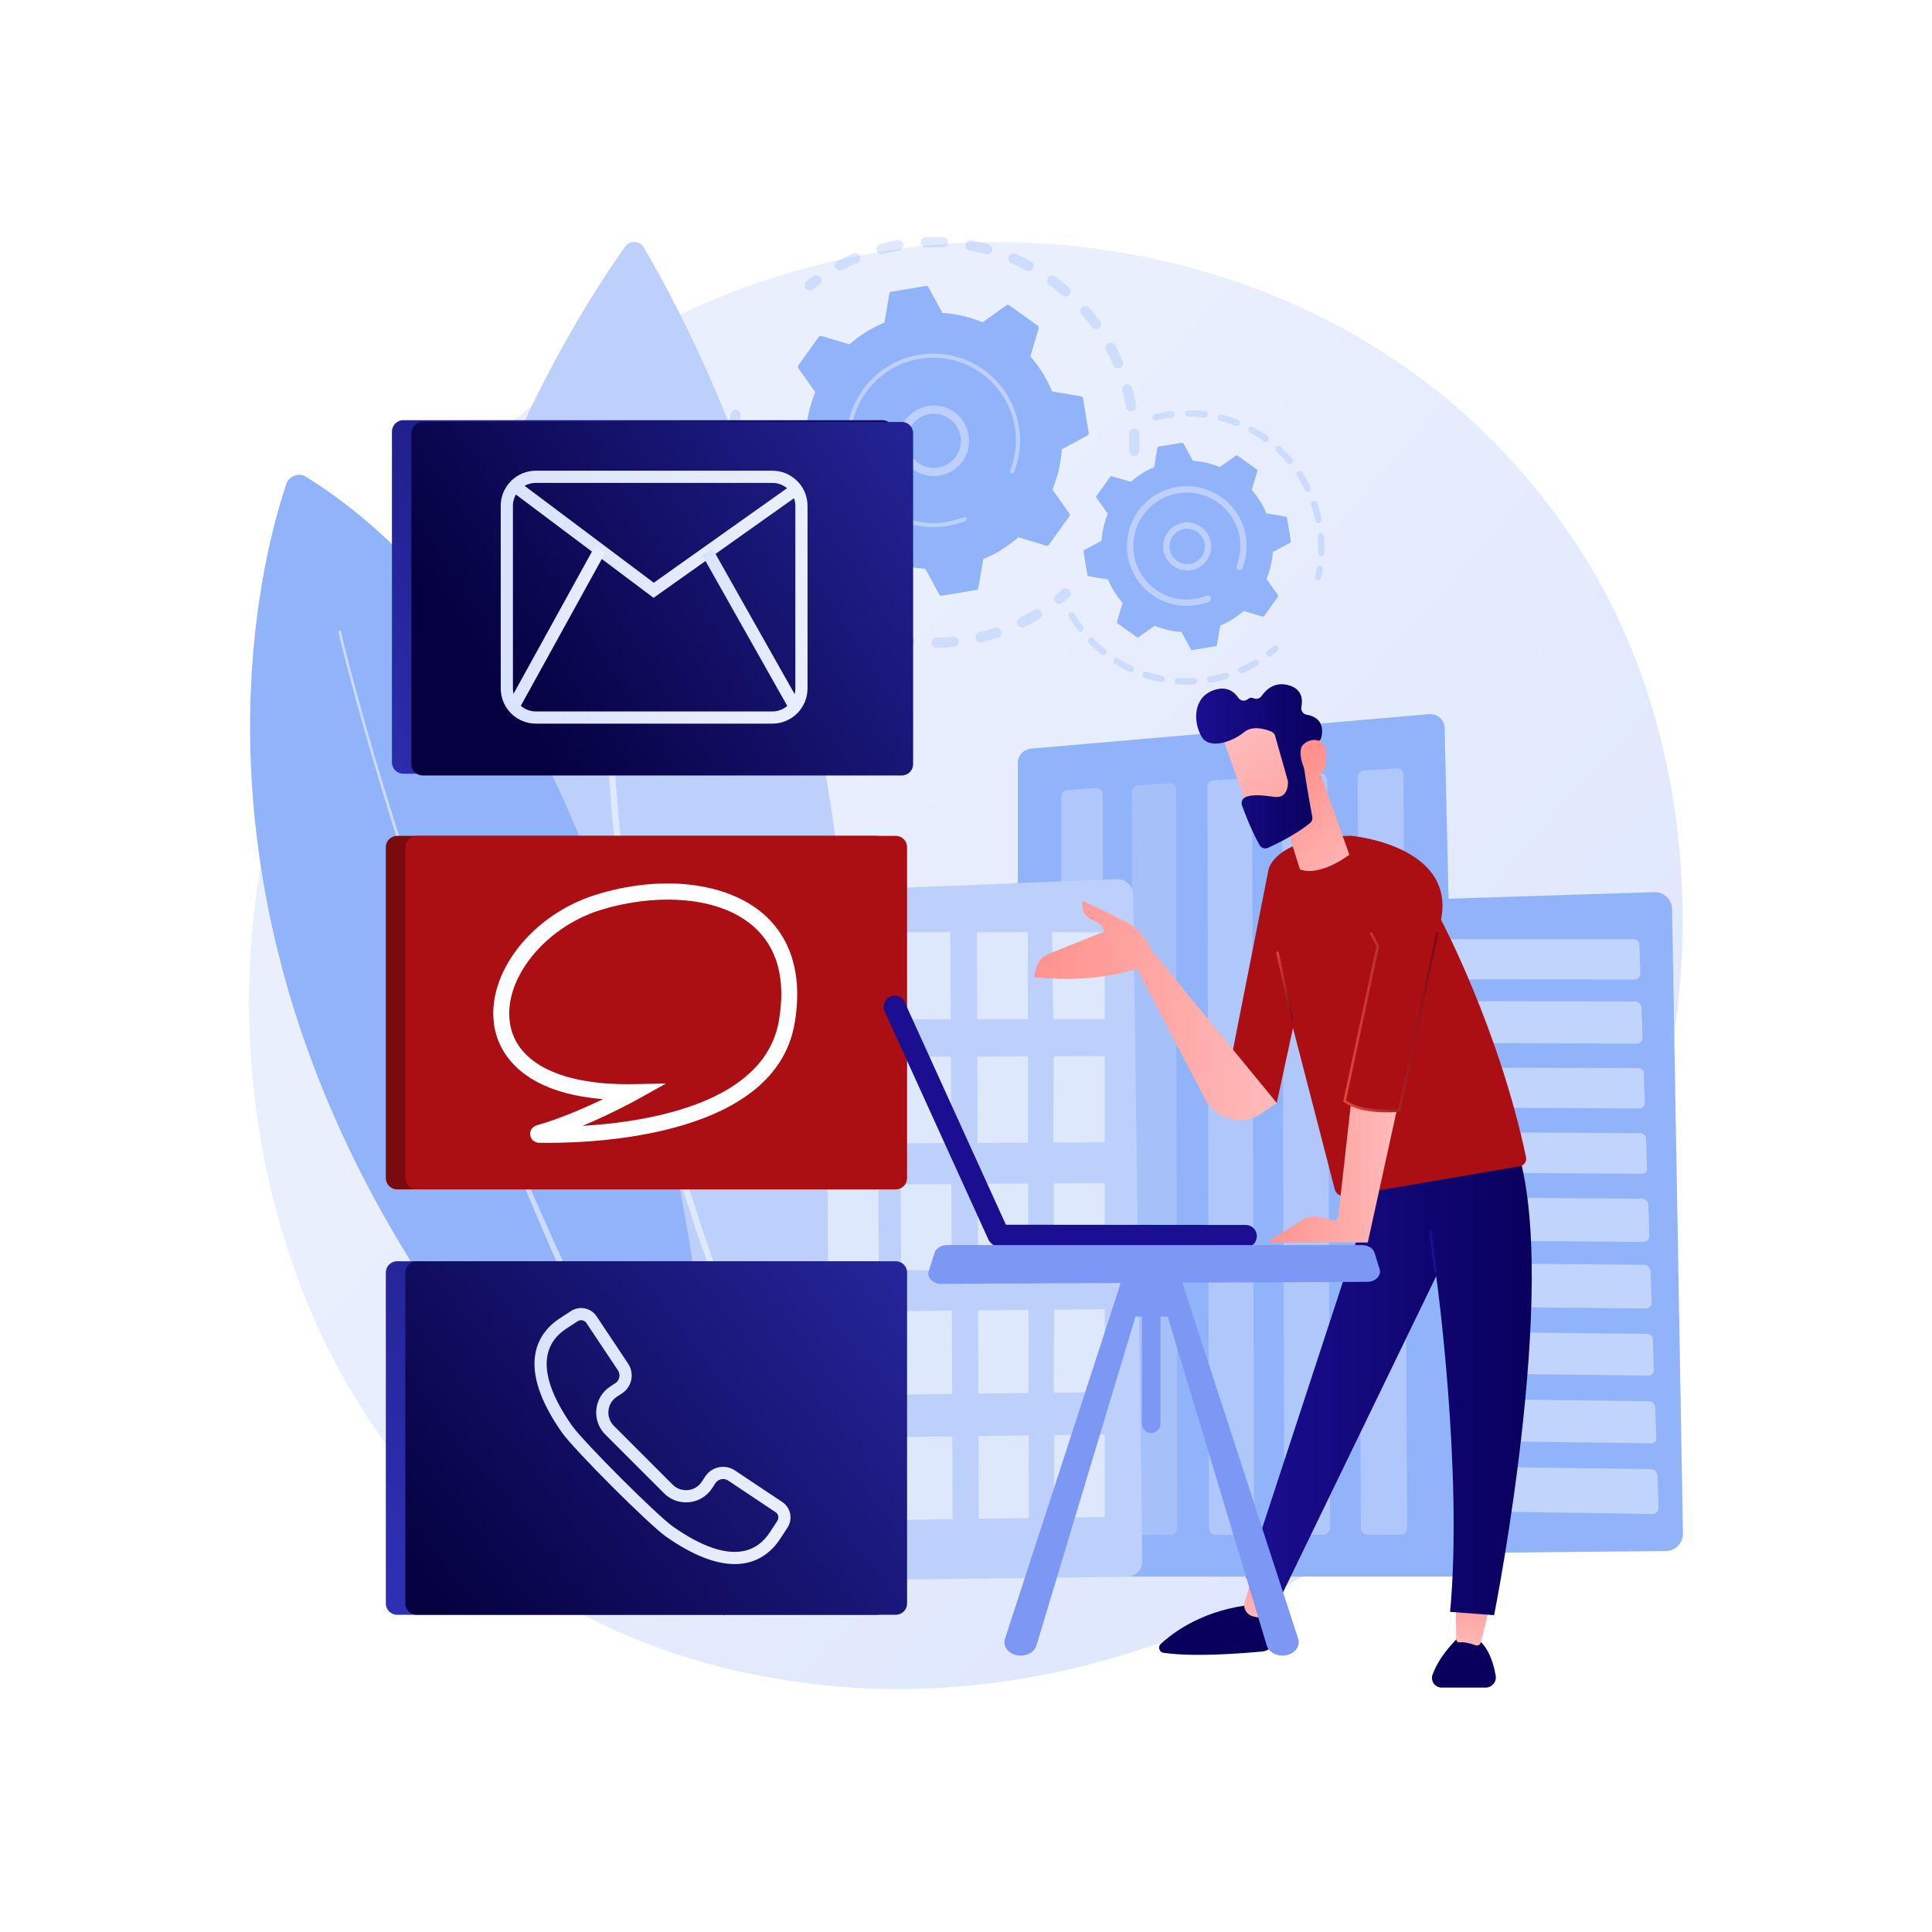<?xml version="1.0" encoding="UTF-8"?>
<svg xmlns="http://www.w3.org/2000/svg" xmlns:xlink="http://www.w3.org/1999/xlink" xmlns:svgjs="http://svgjs.com/svgjs" id="SvgjsSvg1006" width="288" height="288" version="1.1">
  <rect width="100%" height="100%" fill="#333333" stroke="none"/>
  <defs id="SvgjsDefs1007"></defs>
  <g id="SvgjsG1008">
    <svg xmlns="http://www.w3.org/2000/svg" viewBox="0 0 3710 3710" width="288" height="288">
      <rect width="3710" height="3710" fill="#ffffff" class="colorfff svgShape"></rect>
      <linearGradient id="a" x1="3466.903" x2="1400.356" y1="3281.164" y2="1472.938" gradientUnits="userSpaceOnUse">
        <stop offset="0" stop-color="#dae3fe" class="stopColordae3fe svgShape"></stop>
        <stop offset="1" stop-color="#e9effd" class="stopColore9effd svgShape"></stop>
      </linearGradient>
      <path fill="url(#a)" d="M3115.698,2342.071c-267.081,628.868-978.523,981.165-1595.487,886.134    c-100.392-15.464-375.621-61.526-619.298-278.836c-469.095-418.337-569.414-1246.699-191.01-1830.465    c275.412-424.879,769.116-665.729,1238.232-653.681c101.047,2.595,488.304,18.588,828.635,299.218    c49.988,41.219,160.241,139.167,259.606,294.554C3269.702,1423.874,3289.757,1932.23,3115.698,2342.071z"></path>
      <g opacity=".3">
        <path fill="#91b3fa" d="M2177.647 875.63c-5.452-.222-9.689-4.825-9.465-10.274.433-10.589.415-21.355-.058-31.999-.239-5.385 3.882-9.953 9.238-10.293.063-.004.127-.008.192-.012 5.449-.242 10.062 3.981 10.304 9.432.497 11.203.518 22.536.06 33.684-.208 5.097-4.249 9.134-9.231 9.45C2178.345 875.639 2177.998 875.646 2177.647 875.63zM2162.271 781.709c-1.917-10.475-4.302-20.966-7.088-31.193-1.434-5.259 1.668-10.691 6.931-12.127 5.287-1.422 10.693 1.672 12.127 6.935 2.933 10.758 5.443 21.802 7.463 32.823.982 5.365-2.573 10.513-7.938 11.495-.39.071-.779.119-1.164.143C2167.675 790.099 2163.183 786.684 2162.271 781.709zM2138.067 701.465c-4.19-9.758-8.854-19.452-13.87-28.818-2.574-4.808-.762-10.795 4.045-13.37 4.807-2.567 10.792-.762 13.37 4.046 5.281 9.863 10.195 20.074 14.605 30.348 2.152 5.013-.168 10.82-5.179 12.974-1.069.458-2.173.714-3.271.784C2143.718 707.686 2139.76 705.409 2138.067 701.465zM2096.524 628.651c-6.272-8.586-12.991-16.997-19.967-25.005-3.582-4.114-3.153-10.354.959-13.936 4.116-3.578 10.352-3.147 13.936.959 7.345 8.433 14.417 17.29 21.022 26.323 3.217 4.404 2.257 10.584-2.147 13.802-1.576 1.151-3.379 1.769-5.192 1.884C2101.878 632.884 2098.592 631.477 2096.524 628.651zM2039.794 566.906c-8.003-6.961-16.419-13.679-25.013-19.961-4.403-3.223-5.361-9.402-2.143-13.805 3.221-4.407 9.402-5.364 13.803-2.14 9.041 6.609 17.896 13.678 26.317 21.003 4.116 3.578 4.551 9.817.969 13.933-1.803 2.075-4.282 3.214-6.826 3.375C2044.399 569.471 2041.836 568.682 2039.794 566.906zM1970.817 519.253c-9.358-5.027-19.047-9.712-28.802-13.929-5.007-2.164-7.312-7.979-5.148-12.984 2.164-5.009 7.975-7.314 12.985-5.15 10.265 4.436 20.465 9.371 30.314 14.66 4.805 2.583 6.608 8.569 4.027 13.376-1.677 3.122-4.791 4.974-8.085 5.183C1974.33 520.522 1972.502 520.159 1970.817 519.253zM1604.068 514.654c-2.567-4.812-.747-10.796 4.067-13.363 9.861-5.257 20.086-10.155 30.388-14.555 5.017-2.143 10.821.187 12.962 5.204 2.143 5.013-.187 10.817-5.203 12.96-9.782 4.178-19.49 8.83-28.853 13.823-1.285.685-2.651 1.057-4.016 1.144C1609.668 520.105 1605.949 518.184 1604.068 514.654zM1893.04 488.093c-10.236-2.818-20.719-5.226-31.159-7.154-5.365-.993-8.91-6.146-7.919-11.509.991-5.367 6.142-8.883 11.509-7.917 10.994 2.032 22.034 4.567 32.813 7.536 5.258 1.448 8.348 6.885 6.9 12.146-1.148 4.171-4.807 6.978-8.896 7.237C1895.223 488.5 1894.128 488.391 1893.04 488.093zM1683.266 480.919c-1.424-5.264 1.691-10.689 6.957-12.113 10.786-2.915 21.842-5.403 32.856-7.401 5.368-.998 10.506 2.592 11.481 7.958.972 5.366-2.59 10.506-7.958 11.481-10.468 1.898-20.975 4.262-31.225 7.034-.654.177-1.31.28-1.961.322C1688.827 488.491 1684.511 485.529 1683.266 480.919zM1810.265 475.1c-10.602-.456-21.363-.461-31.987-.011-5.451.234-10.056-3.997-10.288-9.449-.227-5.379 3.891-9.935 9.239-10.275.069-.004.141-.009.21-.009 11.185-.478 22.514-.474 33.673.004 5.45.238 9.679 4.844 9.445 10.295-.218 5.09-4.256 9.115-9.23 9.431C1810.977 475.109 1810.622 475.112 1810.265 475.1zM1555.42 557.905c1.941-.123 3.866-.817 5.506-2.12 3.988-3.168 8.109-6.302 12.247-9.325 4.406-3.214 5.373-9.395 2.157-13.799-3.214-4.408-9.397-5.38-13.801-2.155-4.354 3.176-8.687 6.474-12.885 9.806-4.271 3.391-4.986 9.606-1.596 13.876C1549.139 556.823 1552.301 558.103 1555.42 557.905z" class="color91b3fa svgShape"></path>
      </g>
      <g opacity=".3">
        <path fill="#91b3fa" d="M1411.427 822.374c4.757-.302 8.726-4.018 9.196-8.915.484-5.068 1.084-10.213 1.782-15.287.743-5.405-3.035-10.389-8.438-11.132-5.427-.746-10.388 3.037-11.132 8.439-.734 5.342-1.366 10.76-1.878 16.097-.519 5.43 3.461 10.253 8.891 10.774C1410.381 822.401 1410.909 822.407 1411.427 822.374zM1798.878 1244.033c-5.454.079-9.94-4.279-10.018-9.737-.077-5.454 4.276-9.928 9.735-10.016 10.384-.149 20.923-.744 31.445-1.768 5.401-.544 10.259 3.447 10.787 8.876.528 5.429-3.445 10.258-8.874 10.789-4.559.444-9.107.81-13.643 1.098C1811.839 1243.685 1805.301 1243.942 1798.878 1244.033zM1873.162 1226.007c-1.257-5.305 2.026-10.628 7.333-11.885 10.19-2.417 20.388-5.288 30.31-8.538 5.172-1.712 10.763 1.126 12.462 6.31 1.697 5.181-1.129 10.761-6.311 12.458-10.447 3.424-21.182 6.448-31.905 8.988-.556.132-1.114.214-1.664.249C1878.672 1233.888 1874.289 1230.76 1873.162 1226.007zM1745.134 1241.119c-10.906-1.345-21.905-3.175-32.69-5.444-5.338-1.123-8.756-6.36-7.634-11.701 1.123-5.337 6.359-8.747 11.699-7.632 10.242 2.157 20.684 3.895 31.041 5.17 5.414.669 9.262 5.598 8.595 11.014-.591 4.789-4.519 8.351-9.166 8.646C1746.375 1241.21 1745.758 1241.196 1745.134 1241.119zM1953.642 1199.574c-2.393-4.901-.36-10.817 4.543-13.208 9.397-4.587 18.709-9.631 27.678-14.99 4.685-2.802 10.745-1.274 13.544 3.412 2.798 4.682 1.271 10.744-3.41 13.542-9.446 5.645-19.253 10.957-29.147 15.787-1.196.582-2.451.906-3.703.985C1959.273 1205.348 1955.451 1203.279 1953.642 1199.574zM1660.698 1221.014c-10.337-3.709-20.659-7.913-30.683-12.496-4.961-2.267-7.144-8.125-4.878-13.086 2.267-4.965 8.129-7.146 13.089-4.879 9.522 4.352 19.326 8.345 29.143 11.866 5.135 1.843 7.804 7.5 5.961 12.634-1.373 3.826-4.863 6.282-8.675 6.524C1663.351 1221.661 1662.006 1221.483 1660.698 1221.014zM1582.718 1182.878c-9.299-5.893-18.456-12.247-27.22-18.885-4.348-3.296-5.203-9.489-1.909-13.839 3.3-4.354 9.493-5.207 13.837-1.907 8.327 6.307 17.03 12.345 25.866 17.947 4.608 2.92 5.975 9.023 3.055 13.631-1.761 2.775-4.677 4.375-7.724 4.569C1586.613 1184.521 1584.547 1184.037 1582.718 1182.878zM1514.899 1128.652c-7.799-7.782-15.355-15.981-22.459-24.364-3.527-4.164-3.01-10.394 1.15-13.921 4.167-3.531 10.396-3.01 13.921 1.15 6.749 7.968 13.93 15.755 21.342 23.151 3.861 3.853 3.868 10.108.015 13.967-1.77 1.775-4.044 2.734-6.362 2.882C1519.775 1131.69 1516.987 1130.735 1514.899 1128.652zM1460.525 1060.924c-5.908-9.298-11.487-18.956-16.58-28.708-2.526-4.834-.655-10.802 4.182-13.328 4.827-2.522 10.8-.651 13.327 4.184 4.836 9.257 10.133 18.427 15.746 27.26 2.925 4.604 1.565 10.706-3.039 13.631-1.455.924-3.057 1.42-4.663 1.521C1466.018 1065.706 1462.528 1064.075 1460.525 1060.924zM1422.342 982.863c-3.705-10.346-7.015-20.988-9.84-31.633-1.4-5.273 1.74-10.684 7.013-12.082 5.256-1.393 10.68 1.739 12.08 7.012 2.683 10.113 5.828 20.22 9.345 30.048 1.839 5.133-.834 10.789-5.969 12.626-.894.32-1.804.505-2.707.563C1427.982 989.669 1423.86 987.104 1422.342 982.863zM1402.252 898.411c-1.005-8.035-1.774-16.202-2.286-24.268-.186-2.922-.338-5.835-.459-8.747-.226-5.448 3.935-10.154 9.457-10.276 5.45-.23 10.052 4.005 10.281 9.457.116 2.765.259 5.539.435 8.315.487 7.67 1.217 15.429 2.172 23.07.678 5.412-3.163 10.348-8.575 11.025-.203.024-.407.045-.609.058C1407.499 907.372 1402.902 903.62 1402.252 898.411zM2034.858 1159.599c1.96-.124 3.9-.831 5.547-2.15 4.172-3.346 8.351-6.843 12.422-10.395 4.112-3.586 4.538-9.825.952-13.935-3.587-4.11-9.822-4.542-13.935-.952-3.868 3.373-7.839 6.695-11.798 9.872-4.255 3.409-4.939 9.626-1.526 13.883C2028.613 1158.53 2031.759 1159.795 2034.858 1159.599z" class="color91b3fa svgShape"></path>
      </g>
      <path fill="#91b3fa" d="M2053.516,991.302c1.146-1.603,1.15-3.754,0.009-5.36l-32.539-45.804       c10-24.259,16.202-50.286,17.977-77.229l49.372-26.742c1.732-0.938,2.677-2.872,2.355-4.815l-11.026-66.484       c-0.321-1.943-1.842-3.469-3.782-3.797l-55.362-9.373c-10.376-24.929-24.649-47.562-41.944-67.293l16.012-53.854       c0.561-1.888-0.137-3.924-1.739-5.07l-54.808-39.216c-1.601-1.146-3.755-1.15-5.36-0.009l-45.803,32.539       c-24.258-10-50.286-16.204-77.23-17.977l-26.742-49.372c-0.938-1.732-2.871-2.678-4.814-2.355l-66.486,11.025       c-1.943,0.323-3.467,1.842-3.796,3.784l-9.373,55.362c-24.929,10.376-47.561,24.649-67.293,41.944l-53.855-16.013       c-1.887-0.561-3.924,0.136-5.07,1.739l-39.216,54.808c-1.146,1.601-1.149,3.754-0.009,5.359l32.54,45.804       c-10.001,24.258-16.203,50.285-17.977,77.229l-49.372,26.742c-1.732,0.937-2.678,2.871-2.356,4.814l11.026,66.486       c0.323,1.943,1.842,3.467,3.783,3.796l55.362,9.374c10.377,24.929,24.649,47.561,41.944,67.293l-16.012,53.854       c-0.562,1.887,0.136,3.923,1.739,5.07l54.809,39.216c1.602,1.146,3.754,1.149,5.359,0.009l45.804-32.54       c24.258,10,50.285,16.203,77.23,17.978l26.742,49.372c0.938,1.73,2.871,2.677,4.814,2.355l66.485-11.026       c1.943-0.323,3.468-1.841,3.796-3.784l9.373-55.361c24.929-10.377,47.561-24.65,67.293-41.944l53.855,16.013       c1.887,0.562,3.924-0.137,5.07-1.739L2053.516,991.302z" class="color91b3fa svgShape"></path>
      <path fill="#bdd0fb" d="M1787.648,914.031c-37.224-3.096-64.991-35.894-61.897-73.123        c1.497-18.033,9.93-34.403,23.741-46.093c13.807-11.69,31.344-17.307,49.38-15.803c37.225,3.096,64.991,35.895,61.898,73.123        c-2.816,33.867-30.218,59.903-63.173,61.995C1794.329,914.337,1791.004,914.309,1787.648,914.031z M1759.702,806.878        c-10.59,8.965-17.053,21.514-18.203,35.342c-2.371,28.538,18.918,53.691,47.458,56.063        c28.548,2.383,53.691-18.918,56.064-47.46c2.371-28.538-18.918-53.692-47.458-56.063c-2.588-0.215-5.159-0.237-7.704-0.076        C1778.807,795.386,1768.309,799.594,1759.702,806.878z" class="colorbdd0fb svgShape"></path>
      <path fill="#bdd0fb" d="M1802.412,1011.864c5.66-0.359,11.335-1.005,17.006-1.945l0,0       c1.785-0.295,3.566-0.621,5.341-0.973c8.752-1.742,17.352-4.178,25.666-7.269c0.113-0.042,0.227-0.084,0.34-0.126       c0.321-0.121,0.642-0.242,0.963-0.367c0.625-0.237,1.247-0.481,1.868-0.725c1.633-0.645,2.596-2.256,2.492-3.92       c-0.026-0.404-0.115-0.812-0.272-1.208c-0.802-2.029-3.099-3.016-5.126-2.219c-10.441,4.131-21.396,7.161-32.563,9.01       c-55.466,9.208-109.089-11.698-144.134-50.715c-19.495-21.699-33.24-49.005-38.354-79.856       c-0.898-5.41-1.516-10.825-1.857-16.224c-2.302-36.332,7.877-72.054,29.348-102.06c24.661-34.468,61.27-57.27,103.079-64.203       c86.349-14.311,168.176,44.264,182.488,130.57c0.883,5.321,1.493,10.668,1.83,16.016c1.467,23.176-2.153,46.416-10.683,68.038       c-0.22,0.559-0.305,1.137-0.268,1.699c0.094,1.479,1.021,2.846,2.493,3.425c2.033,0.795,4.326-0.189,5.126-2.227       c8.955-22.701,12.758-47.101,11.218-71.432c-0.354-5.614-0.995-11.225-1.919-16.811       c-15.026-90.615-100.995-152.097-191.576-137.077c-43.894,7.279-82.323,31.216-108.212,67.401       c-22.542,31.5-33.226,69.001-30.811,107.144c0.36,5.668,1.009,11.352,1.949,17.029c7.28,43.896,31.216,82.327,67.4,108.216       C1726.749,1003.604,1764.262,1014.286,1802.412,1011.864z" class="colorbdd0fb svgShape"></path>
      <g opacity=".3">
        <path fill="#91b3fa" d="M2531.554 1114.031c2.634-.167 4.951-2.039 5.561-4.746 1.142-5.051 2.146-10.207 2.982-15.322.544-3.324-1.708-6.458-5.035-7.005-3.328-.558-6.461 1.712-7.005 5.035-.798 4.874-1.754 9.788-2.842 14.609-.743 3.283 1.32 6.548 4.606 7.295C2530.405 1114.026 2530.986 1114.067 2531.554 1114.031zM2537.021 1067.511c-3.366-.132-5.99-2.963-5.86-6.332.323-8.497.215-17.109-.323-25.594-.114-1.789-.249-3.584-.402-5.383-.281-3.354 2.208-6.307 5.566-6.591 3.185-.142 6.307 2.209 6.594 5.569.158 1.882.299 3.76.417 5.633.564 8.894.678 17.925.336 26.835-.119 3.153-2.616 5.658-5.702 5.854C2537.442 1067.514 2537.233 1067.515 2537.021 1067.511zM2525.95 999.548c-2.112-10.091-4.866-20.142-8.191-29.87-1.089-3.19.61-6.653 3.8-7.745 3.173-1.079 6.656.61 7.745 3.8 3.485 10.195 6.375 20.733 8.587 31.314.69 3.299-1.424 6.531-4.723 7.224-.289.06-.582.096-.87.115C2529.319 1004.575 2526.58 1002.553 2525.95 999.548zM2505.931 941.041c-4.512-9.252-9.654-18.316-15.285-26.949-1.838-2.82-1.043-6.601 1.777-8.44 2.832-1.845 6.601-1.052 8.443 1.775 5.905 9.05 11.297 18.563 16.031 28.262 1.476 3.028.221 6.684-2.807 8.159-.739.357-1.514.556-2.287.605C2509.41 944.605 2507.049 943.328 2505.931 941.041zM2472.148 889.24c-6.654-7.875-13.86-15.41-21.409-22.381-2.476-2.29-2.629-6.149-.341-8.622 2.282-2.467 6.143-2.628 8.619-.344 7.92 7.317 15.471 15.213 22.451 23.473 2.175 2.572 1.849 6.425-.723 8.6-1.04.872-2.284 1.345-3.545 1.425C2475.337 891.509 2473.446 890.776 2472.148 889.24zM2426.742 847.257c-8.365-6.018-17.18-11.571-26.203-16.514-2.953-1.615-4.036-5.325-2.418-8.281 1.618-2.956 5.325-4.045 8.281-2.418 9.456 5.178 18.696 11.003 27.465 17.305 2.733 1.97 3.357 5.78 1.391 8.514-1.111 1.545-2.811 2.417-4.571 2.529C2429.33 848.477 2427.934 848.112 2426.742 847.257zM2372.521 817.568c-9.568-3.798-19.461-7.032-29.412-9.612-3.259-.844-5.219-4.176-4.373-7.435.847-3.259 4.164-5.213 7.438-4.376 10.433 2.705 20.814 6.099 30.851 10.083 3.129 1.246 4.662 4.79 3.419 7.919-.901 2.266-3.007 3.695-5.287 3.84C2374.286 818.041 2373.388 817.913 2372.521 817.568zM2312.711 802.047c-10.176-1.33-20.571-2.037-30.899-2.098-3.368-.025-6.083-2.772-6.06-6.14.019-3.367 2.763-6.031 6.139-6.067 10.827.071 21.726.812 32.399 2.206 3.341.438 5.696 3.5 5.26 6.841-.383 2.938-2.803 5.115-5.657 5.296C2313.506 802.11 2313.112 802.1 2312.711 802.047zM2213.015 802.669c-.799-3.274 1.206-6.571 4.481-7.37 9.061-2.211 18.399-3.961 27.729-5.205 1.417-.197 2.83-.37 4.246-.538 3.318-.485 6.377 2.007 6.76 5.361.388 3.348-2.01 6.371-5.358 6.763-1.328.15-2.657.319-4.009.506-8.93 1.187-17.837 2.857-26.479 4.964-.356.088-.714.141-1.064.163C2216.422 807.497 2213.725 805.585 2213.015 802.669z" class="color91b3fa svgShape"></path>
      </g>
      <g opacity=".3">
        <path fill="#91b3fa" d="M2293.07 1314.416c-10.618.536-21.361.424-31.932-.319-3.358-.24-5.892-3.154-5.655-6.518.237-3.364 3.177-5.861 6.518-5.655 10.08.715 20.327.817 30.457.305 3.365-.172 6.23 2.422 6.399 5.784.167 3.338-2.38 6.186-5.704 6.397C2293.153 1314.411 2293.096 1314.415 2293.07 1314.416zM2317.783 1305.911c-.571-3.318 1.658-6.475 4.977-7.044 9.988-1.72 19.972-4.061 29.676-6.963 3.211-.95 6.628.869 7.591 4.103.966 3.228-.869 6.621-4.097 7.59-10.17 3.039-20.634 5.494-31.1 7.293-.221.038-.437.064-.657.078C2321.104 1311.162 2318.318 1309.017 2317.783 1305.911zM2229.456 1309.894c-10.439-2.048-20.842-4.748-30.918-8.031-3.203-1.044-4.956-4.491-3.911-7.691 1.041-3.206 4.473-4.946 7.688-3.915 9.612 3.133 19.533 5.709 29.492 7.667 3.307.65 5.459 3.856 4.812 7.156-.546 2.781-2.898 4.745-5.598 4.916C2230.51 1310.03 2229.986 1309.998 2229.456 1309.894zM2377.9 1289.44c-1.354-3.084.053-6.683 3.137-8.037 9.281-4.07 18.401-8.749 27.11-13.916 2.897-1.712 6.641-.756 8.358 2.131 1.718 2.9.764 6.643-2.135 8.361-9.132 5.421-18.7 10.332-28.434 14.597-.674.293-1.371.457-2.063.501C2381.389 1293.236 2378.958 1291.85 2377.9 1289.44zM2168.843 1290.139c-9.618-4.488-19.062-9.613-28.074-15.231-2.859-1.782-3.731-5.548-1.948-8.406 1.782-2.86 5.544-3.737 8.406-1.949 8.593 5.364 17.6 10.249 26.775 14.525 3.052 1.424 4.374 5.053 2.947 8.11-.974 2.092-2.991 3.371-5.146 3.508C2170.82 1290.759 2169.802 1290.585 2168.843 1290.139zM2114.73 1256.414c-8.28-6.674-16.228-13.912-23.622-21.507-2.349-2.412-2.299-6.271.115-8.621 2.409-2.35 6.274-2.302 8.627.115 7.053 7.241 14.636 14.144 22.538 20.513 2.623 2.114 3.034 5.956.92 8.579-1.118 1.385-2.717 2.155-4.367 2.259C2117.474 1257.845 2115.966 1257.409 2114.73 1256.414zM2070.246 1210.7c-6.447-8.467-12.428-17.405-17.779-26.557-1.701-2.912-.72-6.646 2.189-8.346 2.907-1.701 6.644-.714 8.344 2.186 5.1 8.731 10.804 17.252 16.955 25.321 2.041 2.682 1.523 6.511-1.159 8.55-.993.761-2.144 1.162-3.303 1.236C2073.524 1213.214 2071.532 1212.385 2070.246 1210.7zM2437.707 1261.122c1.174-.074 2.339-.489 3.34-1.263 4.131-3.193 8.185-6.525 12.054-9.898 2.537-2.215 2.802-6.07.588-8.61-2.218-2.527-6.066-2.796-8.61-.587-3.688 3.219-7.557 6.395-11.498 9.445-2.666 2.061-3.154 5.895-1.093 8.557C2433.777 1260.428 2435.753 1261.246 2437.707 1261.122z" class="color91b3fa svgShape"></path>
      </g>
      <path fill="#91b3fa" d="M2453.895,1146.119c0.766-1.073,0.769-2.512,0.006-3.587l-21.774-30.65       c6.691-16.233,10.841-33.649,12.029-51.678l33.037-17.895c1.159-0.628,1.791-1.921,1.576-3.222l-7.378-44.488       c-0.215-1.301-1.232-2.321-2.531-2.54l-37.046-6.272c-6.944-16.681-16.494-31.826-28.067-45.03l10.714-36.037       c0.376-1.263-0.092-2.626-1.164-3.393l-36.675-26.241c-1.071-0.767-2.512-0.77-3.587-0.006l-30.649,21.774       c-16.233-6.692-33.65-10.843-51.68-12.03l-17.894-33.037c-0.628-1.159-1.921-1.792-3.221-1.576l-44.49,7.378       c-1.301,0.216-2.32,1.233-2.54,2.532l-6.272,37.046c-16.681,6.943-31.826,16.494-45.029,28.067l-36.038-10.715       c-1.263-0.375-2.626,0.091-3.392,1.163l-26.242,36.676c-0.766,1.071-0.768,2.512-0.006,3.585l21.774,30.651       c-6.692,16.232-10.843,33.648-12.03,51.678l-33.038,17.895c-1.159,0.627-1.792,1.921-1.576,3.221l7.378,44.49       c0.216,1.3,1.232,2.32,2.532,2.54l37.045,6.272c6.943,16.681,16.494,31.826,28.067,45.03l-10.715,36.037       c-0.376,1.263,0.091,2.625,1.163,3.393l36.675,26.241c1.072,0.767,2.512,0.769,3.587,0.006l30.649-21.774       c16.232,6.692,33.649,10.842,51.679,12.029l17.894,33.037c0.628,1.158,1.921,1.792,3.222,1.576l44.489-7.378       c1.3-0.216,2.321-1.232,2.54-2.532l6.272-37.045c16.682-6.943,31.826-16.495,45.029-28.067l36.037,10.715       c1.263,0.376,2.626-0.092,3.392-1.163L2453.895,1146.119z" class="color91b3fa svgShape"></path>
      <path fill="#bdd0fb" d="M2275.924,1095.223c-12.287-1.017-23.438-6.762-31.401-16.172        c-7.963-9.404-11.787-21.35-10.764-33.635c2.107-25.354,24.416-44.231,49.81-42.165c25.358,2.115,44.269,24.458,42.159,49.807        c-1.02,12.284-6.762,23.435-16.169,31.399c-7.647,6.473-16.973,10.21-26.795,10.834        C2280.507,1095.433,2278.219,1095.411,2275.924,1095.223z M2245.917,1046.423c-0.751,9.038,2.06,17.825,7.92,24.748        c5.856,6.917,14.061,11.142,23.095,11.894l0,0c9.037,0.739,17.822-2.063,24.745-7.922c6.92-5.853,11.142-14.061,11.894-23.092        c1.55-18.651-12.36-35.086-31.011-36.641c-1.684-0.138-3.347-0.152-4.985-0.048        C2261.06,1016.409,2247.326,1029.458,2245.917,1046.423z" class="colorbdd0fb svgShape"></path>
      <path fill="#bdd0fb" d="M2286.204,1163.314c3.853-0.245,7.722-0.688,11.61-1.328c7.718-1.278,15.314-3.342,22.595-6.144       c0.326-0.128,0.653-0.257,0.979-0.385c2.522-0.996,4.008-3.484,3.848-6.052c-0.04-0.624-0.178-1.254-0.42-1.865       c-1.238-3.133-4.784-4.651-7.915-3.426c-6.773,2.681-13.865,4.641-21.078,5.833l-0.003,0c-0.396,0.067-0.794,0.128-1.188,0.189       c-17.097,2.667-34.211,0.972-50.083-4.706c-8.615-3.083-16.867-7.347-24.549-12.739c-0.063-0.044-0.125-0.088-0.187-0.131       c-0.191-0.138-0.381-0.268-0.569-0.406c-22.312-15.967-37.074-39.665-41.562-66.732c-0.584-3.503-0.982-7.006-1.204-10.501       c-1.49-23.52,5.101-46.646,19-66.075c15.967-22.312,39.666-37.069,66.73-41.556c27.05-4.475,54.261,1.833,76.577,17.793       c22.312,15.966,37.074,39.665,41.562,66.732c0.574,3.443,0.967,6.905,1.186,10.365c0.949,15.007-1.394,30.049-6.916,44.045       c-0.339,0.863-0.471,1.755-0.413,2.623c0.145,2.283,1.577,4.395,3.848,5.29c3.137,1.228,6.677-0.298,7.915-3.44       c6.178-15.661,8.802-32.495,7.742-49.279c-0.246-3.876-0.685-7.746-1.324-11.598c-5.023-30.286-21.537-56.798-46.503-74.662       c-24.963-17.858-55.374-24.954-85.668-19.909c-30.283,5.02-56.796,21.531-74.656,46.5       c-15.553,21.731-22.924,47.604-21.257,73.919c0.248,3.906,0.694,7.83,1.343,11.746       C2175.369,1126.044,2228.123,1167,2286.204,1163.314z" class="colorbdd0fb svgShape"></path>
      <g>
        <path fill="#91b3fa" d="M3210.829,1745.575c-0.153-8.832-3.843-17.234-10.241-23.325     c-6.398-6.09-14.971-9.36-23.802-9.078l-714.453,22.829c-18.184,0.581-32.467,15.774-31.926,33.96l35.252,1183.243     c0.536,17.956,15.337,32.184,33.3,32.01l700.092-6.809c8.793-0.085,17.189-3.678,23.324-9.981     c6.133-6.302,9.496-14.793,9.344-23.585L3210.829,1745.575z" class="color91b3fa svgShape"></path>
        <g opacity=".43" fill="none">
          <path fill="#ffffff" d="M3136.294 1803.447h-636.224c-6.188 0-11.153 3.302-11.089 9.169l.607 55.549c.064 5.893 5.167 12.25 11.372 12.256l638.035.513c6.317.007 11.206-6.854 11.003-12.8l-1.935-55.377C3147.862 1806.837 3142.593 1803.447 3136.294 1803.447zM3140.425 1923.152l-638.993-1.063c-6.215-.01-11.189 5.922-11.125 11.839l.613 56.765c.064 5.944 5.177 11.58 11.41 11.597l640.82 1.77c6.345.018 11.294-5.641 11.09-11.64l-1.953-57.282C3152.083 1929.166 3146.75 1923.162 3140.425 1923.152zM3144.736 2051.114l-641.884-2.183c-6.242-.022-11.272 2.863-11.207 8.832l.618 57.262c.065 5.996 5.188 10.528 11.448 10.556l643.63 2.864c6.373.029 11.383-4.501 11.177-10.552l-1.97-57.789C3156.342 2054.08 3151.091 2051.135 3144.736 2051.114zM3148.94 2175.91l-644.703-3.285c-6.27-.031-11.308 4.033-11.243 10.056l.624 57.764c.065 6.049 5.198 9.458 11.485 9.498l646.466 3.977c6.4.04 11.473-3.338 11.264-9.443l-1.988-58.301C3160.639 2180.098 3155.323 2175.943 3148.94 2175.91zM3153.182 2301.804l-647.547-4.406c-6.297-.042-11.345 5.226-11.279 11.301l.629 58.273c.066 6.103 5.257 12.715 11.572 12.765l649.424 5.15c6.43.051 11.417-6.541 11.207-12.701l-2.005-58.819C3164.973 2307.234 3159.593 2301.847 3153.182 2301.804zM3157.461 2428.808l-650.417-5.546c-6.324-.054-11.381 6.437-11.315 12.566l.635 58.79c.066 6.156 5.267 11.643 11.61 11.705l652.31 6.303c6.458.063 11.507-5.377 11.295-11.591l-2.023-59.345C3169.346 2435.502 3163.9 2428.862 3157.461 2428.808zM3161.927 2561.375l-653.412-6.746c-6.353-.066-11.467 3.272-11.401 9.455l.641 59.313c.067 6.211 5.279 10.554 11.649 10.626l655.222 7.477c6.488.074 11.6-4.191 11.386-10.461l-2.042-59.878C3173.758 2564.919 3168.396 2561.442 3161.927 2561.375zM3166.283 2690.685l-656.333-7.928c-6.382-.077-11.506 4.488-11.438 10.727l.647 59.843c.067 6.267 5.288 9.444 11.688 9.528l658.16 8.671c6.518.086 11.694-2.983 11.478-9.31l-2.06-60.418C3178.21 2695.499 3172.782 2690.764 3166.283 2690.685zM3170.678 2821.151l-659.281-9.13c-6.41-.089-11.544 5.726-11.476 12.021l.653 60.38c.068 6.323 5.349 12.816 11.778 12.913l661.227 9.928c6.549.098 11.636-6.299 11.418-12.683l-2.078-60.966C3182.702 2827.258 3177.207 2821.241 3170.678 2821.151z" class="colorfff svgShape"></path>
        </g>
      </g>
      <g>
        <path fill="#bdd0fb" d="M1604.793,2961.818c0,0,236.052-1448.505-368.322-2486.374      c-7.88-13.532-27.063-14.517-36.141-1.758C1056.944,675.222,207.053,1986.215,1604.793,2961.818z" class="colorbdd0fb svgShape"></path>
        <path fill="#ffffff" d="M1182.397,897.547c0,0-0.872,7.955-2.087,22.955      c-1.251,14.99-2.83,37.001-4.417,65.044c-1.7,28.036-3.022,62.124-4.147,101.225c-0.332,19.562-0.972,40.365-0.994,62.31      c-0.092,10.97-0.185,22.22-0.279,33.738c0.042,11.518,0.085,23.304,0.127,35.339c-0.02,12.038,0.163,24.323,0.425,36.841      c0.225,12.518,0.457,25.274,0.691,38.245c0.428,12.968,0.862,26.155,1.303,39.545c0.22,6.698,0.444,13.442,0.668,20.238      c0.322,6.789,0.646,13.631,0.973,20.515c0.673,13.775,1.352,27.733,2.041,41.863c0.781,14.128,1.817,28.412,2.73,42.859      c1.675,28.905,4.205,58.378,6.567,88.364c1.058,15.003,2.8,30.074,4.213,45.283c1.537,15.195,2.884,30.521,4.605,45.903      c1.806,15.369,3.623,30.835,5.449,46.377c0.913,7.769,1.827,15.561,2.745,23.37c1.071,7.789,2.146,15.594,3.22,23.412      c2.16,15.643,4.327,31.344,6.502,47.095c2.17,15.747,4.933,31.455,7.379,47.242c2.591,15.764,4.894,31.609,7.733,47.376      c2.871,15.76,5.744,31.54,8.618,47.317l4.255,23.673c1.439,7.887,3.163,15.715,4.729,23.569      c3.207,15.698,6.411,31.38,9.608,47.03c3.024,15.689,6.82,31.175,10.347,46.674c3.57,15.489,7.129,30.933,10.674,46.315      c7.554,30.652,15.64,60.912,23.303,90.892c8.589,29.728,17.072,59.094,25.416,87.979c9.147,28.64,18.14,56.801,26.944,84.367      c9.587,27.305,18.967,54.019,28.098,80.024c9.624,25.822,19.576,50.72,28.884,74.929c2.369,6.039,4.621,12.061,7.029,17.962      c2.508,5.855,4.993,11.662,7.456,17.413c4.925,11.505,9.758,22.792,14.492,33.849c4.734,11.061,9.369,21.887,13.901,32.471      c4.891,10.424,9.667,20.604,14.323,30.528c9.309,19.859,18.14,38.696,26.438,56.399c8.948,17.383,17.322,33.653,25.066,48.698      c3.872,7.524,7.586,14.741,11.136,21.639c3.561,6.89,6.848,13.523,10.414,19.571c27.571,48.944,43.325,76.911,43.325,76.911      l0.042,0.078c0.591,1.048,0.22,2.377-0.828,2.969c-1.035,0.581-2.346,0.225-2.947-0.793c0,0-16.335-27.713-44.922-76.212      c-3.671-6.012-7.069-12.606-10.744-19.457c-3.667-6.858-7.503-14.033-11.504-21.518c-7.999-14.967-16.652-31.152-25.897-48.45      c-8.6-17.625-17.751-36.38-27.398-56.154c-4.794-9.905-9.711-20.062-14.745-30.459c-4.647-10.578-9.402-21.397-14.258-32.448      c-4.856-11.051-9.813-22.334-14.866-33.833c-2.526-5.751-5.077-11.554-7.648-17.41c-2.474-5.898-4.791-11.92-7.227-17.955      c-9.57-24.202-19.8-49.104-29.707-74.935c-9.413-26.018-19.085-52.745-28.97-80.066c-8.987-27.628-18.167-55.854-27.504-84.556      c-8.468-28.974-17.078-58.427-25.793-88.243c-7.79-30.071-16.002-60.426-23.681-91.173c-3.607-15.427-7.229-30.92-10.862-46.455      c-3.589-15.548-7.448-31.083-10.532-46.821c-3.259-15.698-6.525-31.429-9.794-47.177c-1.597-7.88-3.352-15.734-4.82-23.644      l-4.347-23.748c-2.859-15.839-5.718-31.681-8.576-47.507c-2.799-15.832-5.059-31.743-7.608-47.569      c-2.404-15.852-5.126-31.622-7.252-47.435c-2.131-15.809-4.255-31.573-6.371-47.271c-1.055-7.851-2.106-15.685-3.156-23.503      c-0.895-7.838-1.788-15.656-2.678-23.454c-1.781-15.6-3.555-31.119-5.317-46.547c-1.677-15.437-2.978-30.815-4.471-46.063      c-1.368-15.261-3.067-30.381-4.081-45.436c-2.224-30.087-4.82-59.645-6.193-88.658c-0.774-14.497-1.674-28.83-2.319-43.003      c-0.552-14.18-1.099-28.183-1.638-42c-0.26-6.907-0.519-13.768-0.776-20.581c-0.158-6.812-0.315-13.579-0.472-20.293      c-0.312-13.429-0.617-26.655-0.919-39.659c-0.109-13.007-0.216-25.796-0.32-38.346c-0.141-12.554-0.203-24.869-0.065-36.932      c-0.029-48.261,1.38-92.489,2.869-131.661c1.752-39.169,3.622-73.296,5.772-101.365c1.979-28.079,4.161-50.093,5.699-65.099      c1.54-15.003,2.588-23,2.588-23l0.003-0.023c0.157-1.192,1.251-2.035,2.444-1.878      C1181.69,895.301,1182.525,896.372,1182.397,897.547z" opacity=".52" class="colorfff svgShape"></path>
        <g fill="none">
          <path fill="#91b3fa" d="M1390.856,3103.413c0,0-5.215-1690.338-802.923-2187.694      c-14.156-8.826-32.851-2.077-38.189,13.729C487.643,1113.339,223.168,2111.731,1390.856,3103.413z" class="color91b3fa svgShape"></path>
          <path fill="#ffffff" d="M654.63,1212.467c0,0,6.943,29.954,20.701,82.04      c6.858,26.042,15.407,57.609,25.624,93.708c10.093,36.133,22.095,76.725,35.483,120.915      c13.537,44.144,28.404,91.908,44.893,142.181c8.096,25.182,16.891,50.898,25.616,77.269      c9.068,26.254,18.063,53.167,27.711,80.365c9.576,27.222,19.301,54.902,29.529,82.785      c10.022,27.959,20.553,56.113,31.181,84.487c2.651,7.095,5.309,14.205,7.972,21.328c2.729,7.096,5.463,14.202,8.202,21.323      c5.477,14.237,10.969,28.515,16.473,42.825c11.126,28.567,22.597,57.13,34.092,85.683      c11.801,28.424,23.329,56.961,35.306,85.184c6.022,14.093,12.032,28.16,18.023,42.187c3.007,7.009,6.008,14.009,9.004,20.996      c3.073,6.952,6.14,13.892,9.2,20.819c12.339,27.669,24.24,55.262,36.714,82.205c12.387,26.982,24.282,53.79,36.74,79.808      c6.143,13.047,12.236,25.984,18.272,38.802c2.991,6.418,5.967,12.81,8.929,19.165c3.045,6.319,6.073,12.604,9.086,18.856      c12.117,24.977,23.686,49.551,35.467,73.215c5.903,11.829,11.725,23.494,17.46,34.984c5.668,11.524,11.248,22.874,16.737,34.037      c11.288,22.164,22.194,43.578,32.665,64.137c10.351,20.625,20.847,40.086,30.66,58.685      c9.815,18.599,18.828,36.403,27.742,52.898c17.876,32.967,33.459,61.706,46.292,85.375      c13.068,23.546,23.334,42.05,30.334,54.665c6.94,12.655,10.64,19.406,10.64,19.406l0.022,0.038      c0.664,1.213,0.221,2.735-0.993,3.397c-1.177,0.647-2.648,0.243-3.34-0.893c0,0-4.006-6.58-11.516-18.916      c-7.449-12.379-18.373-30.532-32.278-53.637c-7.075-11.487-14.321-24.538-22.401-38.639      c-8.051-14.12-16.757-29.391-26.06-45.707c-18.261-32.824-38.79-69.917-60.127-110.937      c-10.67-20.51-21.784-41.874-33.288-63.985c-5.595-11.136-11.285-22.462-17.062-33.959      c-5.708-11.535-11.505-23.243-17.38-35.114c-23.062-47.694-47.393-97.991-71.054-150.722      c-23.869-52.629-47.789-107.349-71.322-163.266c-12.013-27.851-23.224-56.304-35.112-84.598      c-11.717-28.367-22.984-57.046-34.523-85.612c-11.196-28.703-22.393-57.406-33.545-85.994      c-5.46-14.339-10.909-28.653-16.344-42.922c-2.717-7.133-5.429-14.256-8.138-21.367c-2.641-7.138-5.275-14.263-7.906-21.372      c-10.541-28.435-20.985-56.651-30.922-84.664c-10.141-27.941-19.782-55.676-29.273-82.953      c-9.563-27.249-18.475-54.217-27.461-80.519c-8.643-26.419-17.356-52.183-25.373-77.413      c-16.332-50.365-31.049-98.215-44.446-142.436c-13.203-44.28-25.145-84.919-35.314-121.06      c-10.243-36.12-18.815-67.711-25.693-93.779c-13.791-52.113-20.775-82.163-20.775-82.163c-0.318-1.347,0.517-2.695,1.861-3.012      c1.346-0.318,2.693,0.517,3.012,1.861L654.63,1212.467z" opacity=".52" class="colorfff svgShape"></path>
        </g>
      </g>
      <g>
        <path fill="#91b3fa" d="M2774.155,1398.118c-0.173-7.593-3.479-14.775-9.134-19.844     c-5.655-5.069-13.156-7.572-20.721-6.916l-764.217,66.197c-14.209,1.232-25.558,13.124-25.558,27.387V3001.2     c0,15.182,13.191,26.345,28.373,26.345h800.26c7.399,0,14.485-2.41,19.658-7.702c5.172-5.292,7.992-12.157,7.823-19.555     L2774.155,1398.118z" class="color91b3fa svgShape"></path>
        <g opacity=".68" fill="none">
          <path fill="#bdd0fb" d="M2105.888,1513.326l-58.33,3.95c-6.393,0.419-9.668,6.323-9.668,13.188v1401.33      c0,7.009,1.425,15.338,7.886,15.338h60.876c6.5,0,11.841-7.028,11.836-14.064l-0.874-1407.372      C2117.611,1518.805,2112.32,1512.904,2105.888,1513.326z" class="colorbdd0fb svgShape"></path>
          <path fill="#bdd0fb" d="M2247.391,1504.047l-61.016,4.001c-6.476,0.425-12.721,6.435-12.715,13.344      l1.463,1411.643c0.007,7.055,6.333,14.098,12.877,14.098h61.675c6.586,0,10.967-7.065,10.954-14.148l-2.359-1416.432      C2258.26,1509.618,2253.907,1503.62,2247.391,1504.047z" opacity=".7" class="colorbdd0fb svgShape"></path>
          <path fill="#bdd0fb" d="M2390.742 1494.647l-61.815 4.054c-6.56.43-10.341 6.315-10.326 13.269l3.002 1420.98c.015 7.102 3.862 14.183 10.494 14.183h62.489c6.674 0 13.693-7.103 13.674-14.234l-3.923-1425.841C2404.318 1500.078 2397.343 1494.214 2390.742 1494.647zM2535.975 1485.124l-62.628 4.106c-6.646.436-11.503 6.428-11.481 13.427l4.544 1430.208c.023 7.149 4.969 14.268 11.689 14.268h63.321c6.762 0 12.819-7.142 12.791-14.319l-5.488-1435.141C2548.697 1490.646 2542.663 1484.685 2535.975 1485.124zM2683.129 1475.474l-63.458 4.161c-6.734.442-12.694 6.543-12.664 13.587l6.126 1439.557c.031 7.196 6.107 14.353 12.916 14.353h64.17c6.853 0 11.919-7.18 11.883-14.405l-7.096-1444.563C2694.972 1481.092 2689.906 1475.03 2683.129 1475.474z" class="colorbdd0fb svgShape"></path>
        </g>
      </g>
      <g>
        <path fill="#bdd0fb" d="M2175.835,1717.511c-0.112-8.027-3.461-15.67-9.288-21.191c-5.829-5.521-13.64-8.455-21.663-8.133     l-609.573,24.439c-10.463,0.419-18.655,9.152-18.407,19.621l30.943,1303.131l616.367-7.52c7.901-0.096,15.439-3.331,20.954-8.991     c5.514-5.659,8.552-13.28,8.442-21.181L2175.835,1717.511z" class="colorbdd0fb svgShape"></path>
        <g opacity=".5" fill="none">
          <polygon fill="#ffffff" points="1684.907 1957.692 1586.815 1957.718 1585.656 1790.07 1683.964 1790.07" class="colorfff svgShape"></polygon>
          <polygon fill="#ffffff" points="1825.714 1957.381 1727.987 1957.406 1727.139 1790.07 1825.079 1790.07" class="colorfff svgShape"></polygon>
          <polygon fill="#ffffff" points="1973.775 1957.054 1876.432 1957.077 1875.908 1790.07 1973.463 1790.07" class="colorfff svgShape"></polygon>
          <polygon fill="#ffffff" points="2121.493 1957.119 2022.466 1956.95 2020.2 1790.07 2121.493 1790.07" class="colorfff svgShape"></polygon>
          <polygon fill="#ffffff" points="1686.247 2195.729 1588.462 2196.253 1587.31 2029.836 1685.31 2029.527" class="colorfff svgShape"></polygon>
          <polygon fill="#ffffff" points="1826.616 2194.978 1729.193 2195.5 1728.35 2029.391 1825.985 2029.083" class="colorfff svgShape"></polygon>
          <polygon fill="#ffffff" points="1974.219 2194.188 1877.177 2194.707 1876.656 2028.922 1973.908 2028.616" class="colorfff svgShape"></polygon>
          <polygon fill="#ffffff" points="2121.493 2193.421 2022.765 2193.939 2023.583 2028.469 2121.493 2028.163" class="colorfff svgShape"></polygon>
          <g fill="none">
            <polygon fill="#ffffff" points="1687.624 2439.763 1590.153 2440.6 1589.009 2275.246 1686.693 2274.62" class="colorfff svgShape"></polygon>
            <polygon fill="#ffffff" points="1827.543 2438.562 1730.432 2439.395 1729.594 2274.346 1826.916 2273.723" class="colorfff svgShape"></polygon>
            <polygon fill="#ffffff" points="1974.674 2437.299 1877.942 2438.129 1877.424 2273.4 1974.366 2272.78" class="colorfff svgShape"></polygon>
            <polygon fill="#ffffff" points="2121.493 2436.074 2023.073 2436.902 2023.892 2272.483 2121.493 2271.865" class="colorfff svgShape"></polygon>
          </g>
          <g fill="none">
            <polygon fill="#ffffff" points="1688.97 2678.344 1591.806 2679.484 1590.696 2519.088 1688.067 2518.151" class="colorfff svgShape"></polygon>
            <polygon fill="#ffffff" points="1828.449 2676.707 1731.643 2677.843 1730.83 2517.74 1827.841 2516.807" class="colorfff svgShape"></polygon>
            <polygon fill="#ffffff" points="1975.119 2674.985 1878.69 2676.117 1878.188 2516.323 1974.82 2515.393" class="colorfff svgShape"></polygon>
            <polygon fill="#ffffff" points="2121.493 2673.315 2023.373 2674.443 2024.199 2514.947 2121.493 2514.021" class="colorfff svgShape"></polygon>
          </g>
          <g fill="none">
            <polygon fill="#ffffff" points="1690.329 2919.31 1593.476 2920.756 1592.373 2761.377 1689.431 2760.133" class="colorfff svgShape"></polygon>
            <polygon fill="#ffffff" points="1829.364 2917.235 1732.866 2918.675 1732.058 2759.587 1828.76 2758.347" class="colorfff svgShape"></polygon>
            <polygon fill="#ffffff" points="1975.569 2915.053 1879.445 2916.487 1878.946 2757.703 1975.272 2756.469" class="colorfff svgShape"></polygon>
            <polygon fill="#ffffff" points="2121.493 2912.936 2023.677 2914.365 2024.504 2755.877 2121.493 2754.646" class="colorfff svgShape"></polygon>
          </g>
        </g>
      </g>
      <g>
        <linearGradient id="b" x1="2649.331" x2="2154.706" y1="-52.817" y2="639.659" gradientUnits="userSpaceOnUse" fill="none">
          <stop offset="0" stop-color="#e1473d" class="stopColore1473d svgShape"></stop>
          <stop offset="1" stop-color="#7b0a0e" class="stopColore9605a svgShape"></stop>
        </linearGradient>
        <path fill="url(#b)" d="M1682.742,2283.968h-920.19     c-11.966,0-21.666-9.7-21.666-21.666V1626.78c0-11.966,9.7-21.666,21.666-21.666h920.19c11.966,0,21.666,9.7,21.666,21.666     v635.521C1704.408,2274.267,1694.708,2283.968,1682.742,2283.968z"></path>
        <linearGradient id="c" x1="2673.651" x2="2179.026" y1="-34.438" y2="658.038" gradientUnits="userSpaceOnUse" fill="none">
          <stop offset="0" stop-color="#ff928e" class="stopColorff928e svgShape"></stop>
          <stop offset="1" stop-color="#ab0f14" class="stopColorfe7062 svgShape"></stop>
        </linearGradient>
        <path fill="url(#c)" d="M1720.189,2283.968h-920.19     c-11.966,0-21.666-9.7-21.666-21.666V1626.78c0-11.966,9.7-21.666,21.666-21.666h920.19c11.966,0,21.666,9.7,21.666,21.666     v635.521C1741.856,2274.267,1732.155,2283.968,1720.189,2283.968z"></path>
        <path fill="#ffffff" d="M1053.355,2194.579c-7.41,0-13.669-0.09-18.629-0.189c-8.466-0.169-15.412-6.404-16.493-14.82     c-1.086-8.475,4.098-16.303,12.325-18.624c44.03-12.34,92.04-33.314,127.391-50.295     c-168.592-13.744-202.25-100.331-208.754-139.939c-16.413-99.883,70.278-212.902,193.242-251.943     c125.483-39.808,252.59-25.466,323.869,36.561c37.875,32.966,78.958,96.088,59.587,209.685     C1489.661,2177.548,1158.218,2194.579,1053.355,2194.579z M1038.865,2190.386h0.01H1038.865z M1035.359,2163.794h0.04     C1035.399,2163.794,1035.374,2163.794,1035.359,2163.794z M1278.94,2080.683l-53.412,29.779     c-2.814,1.563-49.827,27.637-107.004,51.55c130.159-7.848,350.361-44.618,377.212-202.136     c13.624-79.954-3.028-141.015-49.508-181.46c-72.106-62.764-199.87-60.513-294.534-30.486     c-107.208,34.041-186.116,133.784-172.312,217.822c12.534,76.289,99.41,118.965,238.418,116.047L1278.94,2080.683z" class="colorfff svgShape"></path>
      </g>
      <g>
        <linearGradient id="d" x1="1961.18" x2="212.986" y1="532.027" y2="2009.67" gradientUnits="userSpaceOnUse" fill="none">
          <stop offset="0" stop-color="#04003f" class="stopColor4f52ff svgShape"></stop>
          <stop offset="1" stop-color="#4042e2" class="stopColor4042e2 svgShape"></stop>
        </linearGradient>
        <path fill="url(#d)" d="M1694.497,1485.756h-920.19     c-11.966,0-21.666-9.7-21.666-21.666V828.569c0-11.966,9.7-21.666,21.666-21.666h920.19c11.966,0,21.666,9.7,21.666,21.666     v635.521C1716.163,1476.056,1706.463,1485.756,1694.497,1485.756z"></path>
        <linearGradient id="e" x1="953.696" x2="2453.782" y1="1358.751" y2="372.535" gradientUnits="userSpaceOnUse" fill="none">
          <stop offset="0" stop-color="#04003f" class="stopColor4f52ff svgShape"></stop>
          <stop offset="1" stop-color="#4042e2" class="stopColor4042e2 svgShape"></stop>
        </linearGradient>
        <path fill="url(#e)" d="M1731.809,1489.1h-920.19     c-11.966,0-21.666-9.7-21.666-21.666V831.913c0-11.966,9.7-21.666,21.666-21.666h920.19c11.966,0,21.666,9.7,21.666,21.666     v635.521C1753.475,1479.4,1743.775,1489.1,1731.809,1489.1z"></path>
        <linearGradient id="f" x1="961.551" x2="1550.666" y1="1146.729" y2="1146.729" gradientUnits="userSpaceOnUse" fill="none">
          <stop offset="0" stop-color="#dae3fe" class="stopColordae3fe svgShape"></stop>
          <stop offset="1" stop-color="#e9effd" class="stopColore9effd svgShape"></stop>
        </linearGradient>
        <path fill="url(#f)" d="M1483.18,1389.577h-454.142      c-37.213,0-67.486-30.273-67.486-67.486V971.368c0-37.213,30.273-67.486,67.486-67.486h454.142      c37.213,0,67.486,30.273,67.486,67.486v350.723C1550.666,1359.304,1520.393,1389.577,1483.18,1389.577z M1029.038,927.29      c-24.304,0-44.078,19.774-44.078,44.078v350.723c0,24.304,19.774,44.078,44.078,44.078h454.142      c24.304,0,44.078-19.774,44.078-44.078V971.368c0-24.304-19.774-44.078-44.078-44.078H1029.038z"></path>
        <linearGradient id="g" x1="981.293" x2="1535.657" y1="1035.951" y2="1035.951" gradientUnits="userSpaceOnUse" fill="none">
          <stop offset="0" stop-color="#dae3fe" class="stopColordae3fe svgShape"></stop>
          <stop offset="1" stop-color="#e9effd" class="stopColore9effd svgShape"></stop>
        </linearGradient>
        <polygon fill="url(#g)" points="1255.049 1147.998 981.293 942.629 995.342 923.904 1255.434 1119.025 1522.111 929.86 1535.657 948.952"></polygon>
        <linearGradient id="h" x1="1348.387" x2="1539.076" y1="1211.117" y2="1211.117" gradientUnits="userSpaceOnUse" fill="none">
          <stop offset="0" stop-color="#dae3fe" class="stopColordae3fe svgShape"></stop>
          <stop offset="1" stop-color="#e9effd" class="stopColore9effd svgShape"></stop>
        </linearGradient>
        <polygon fill="url(#h)" points="1518.692 1367.775 1348.387 1065.96 1368.772 1054.458 1539.076 1356.274"></polygon>
        <linearGradient id="i" x1="974.262" x2="1162.136" y1="1207.696" y2="1207.696" gradientUnits="userSpaceOnUse" fill="none">
          <stop offset="0" stop-color="#dae3fe" class="stopColordae3fe svgShape"></stop>
          <stop offset="1" stop-color="#e9effd" class="stopColore9effd svgShape"></stop>
        </linearGradient>
        <polygon fill="url(#i)" points="994.757 1365.068 974.262 1353.762 1141.64 1050.323 1162.136 1061.629"></polygon>
      </g>
      <g>
        <linearGradient id="j" x1="2255.58" x2="380.867" y1="1381.284" y2="3886.107" gradientUnits="userSpaceOnUse" fill="none">
          <stop offset="0" stop-color="#04003f" class="stopColor4f52ff svgShape"></stop>
          <stop offset="1" stop-color="#4042e2" class="stopColor4042e2 svgShape"></stop>
        </linearGradient>
        <path fill="url(#j)" d="M1682.742,3100.823h-920.19     c-11.966,0-21.666-9.7-21.666-21.666v-635.521c0-11.966,9.7-21.666,21.666-21.666h920.19c11.966,0,21.666,9.7,21.666,21.666     v635.521C1704.408,3091.123,1694.708,3100.823,1682.742,3100.823z"></path>
        <linearGradient id="k" x1="831.365" x2="2391.539" y1="3102.951" y2="1860.011" gradientUnits="userSpaceOnUse" fill="none">
          <stop offset="0" stop-color="#04003f" class="stopColor4f52ff svgShape"></stop>
          <stop offset="1" stop-color="#4042e2" class="stopColor4042e2 svgShape"></stop>
        </linearGradient>
        <path fill="url(#k)" d="M1720.189,3100.823h-920.19     c-11.966,0-21.666-9.7-21.666-21.666v-635.521c0-11.966,9.7-21.666,21.666-21.666h920.19c11.966,0,21.666,9.7,21.666,21.666     v635.521C1741.856,3091.123,1732.155,3100.823,1720.189,3100.823z"></path>
        <linearGradient id="l" x1="1026.364" x2="1518.046" y1="2757.64" y2="2757.64" gradientUnits="userSpaceOnUse" fill="none">
          <stop offset="0" stop-color="#dae3fe" class="stopColordae3fe svgShape"></stop>
          <stop offset="1" stop-color="#e9effd" class="stopColore9effd svgShape"></stop>
        </linearGradient>
        <path fill="url(#l)" d="M1410.877,3003.479     c-37.576,0-81.751-17.619-131.691-52.578h-0.003c-33.023-23.125-177.133-167.235-200.255-200.255     c-41.658-59.518-58.689-110.849-50.616-152.575c5.215-26.972,21.227-49.874,46.302-66.232l21.923-14.307     c16.247-10.584,38.225-6.087,48.992,10.045l60.54,90.817c12.446,18.647,7.88,43.457-10.391,56.481l-0.421,0.284l-10.437,6.773     c-9.464,6.149-15.457,16.129-16.436,27.38c-0.976,11.244,3.2,22.102,11.459,29.787l0.3,0.294l110.584,110.594     c7.694,8.262,18.562,12.433,29.793,11.466c11.25-0.977,21.237-6.969,27.393-16.44l7.048-10.839     c13.01-18.291,37.83-22.857,56.491-10.398l90.807,60.534c16.142,10.771,20.649,32.749,10.052,48.992l-14.307,21.929     c-16.358,25.071-39.261,41.083-66.232,46.298C1425.053,3002.829,1418.084,3003.479,1410.877,3003.479z M1292.608,2931.724     c54.126,37.892,99.468,53.646,134.715,46.824c20.897-4.043,38.082-16.192,51.073-36.109l14.307-21.929     c3.618-5.545,2.08-13.05-3.432-16.727l-90.807-60.534c-8.024-5.353-18.644-3.442-24.297,4.314l-6.623,10.202     c-10.12,15.564-26.518,25.404-44.999,27.008c-18.402,1.594-36.174-5.212-48.8-18.677l-110.013-110.01     c-13.465-12.625-20.267-30.397-18.67-48.803c1.607-18.481,11.453-34.878,27.011-44.986l10.202-6.619     c7.753-5.666,9.66-16.293,4.321-24.297l-60.54-90.813c-3.674-5.503-11.185-7.038-16.73-3.429l-21.92,14.307     c-19.921,12.991-32.07,30.175-36.112,51.073c-6.819,35.26,8.928,80.579,46.811,134.702     c21.707,31.001,163.499,172.793,194.507,194.504H1292.608z"></path>
      </g>
      <g>
        <linearGradient id="m" x1="2191.263" x2="1910.371" y1="-330.914" y2="70.359" gradientTransform="matrix(1.388 -.069 .069 1.385 1375.55 -570.617)" gradientUnits="userSpaceOnUse" fill="none">
          <stop offset="0" stop-color="#09005d" class="stopColor09005d svgShape"></stop>
          <stop offset="1" stop-color="#1a0f91" class="stopColor1a0f91 svgShape"></stop>
        </linearGradient>
        <path fill="url(#m)" d="M2393.394,2395.31       c-0.36,0.018-0.722,0.028-1.087,0.025l-472.595-0.48c-11.682-0.01-21.142-9.661-21.129-21.554       c0.012-11.897,9.528-21.727,21.179-21.514l472.596,0.481c11.682,0.009,21.141,9.66,21.129,21.553       C2413.474,2385.344,2404.572,2394.747,2393.394,2395.31z"></path>
        <linearGradient id="n" x1="11233.646" x2="10952.755" y1="-23332.748" y2="-22931.477" gradientTransform="matrix(-.647 -1.23 1.227 -.646 -12090.594 -5472.201)" gradientUnits="userSpaceOnUse" fill="none">
          <stop offset="0" stop-color="#09005d" class="stopColor09005d svgShape"></stop>
          <stop offset="1" stop-color="#1a0f91" class="stopColor1a0f91 svgShape"></stop>
        </linearGradient>
        <path fill="url(#n)" d="M1736.691,1923.275       c0.169,0.327,0.33,0.656,0.481,0.995l198.848,437.262c4.919,10.808,0.327,23.625-10.253,28.628       c-10.583,5.006-23.335,0.35-28.058-10.515l-198.849-437.261c-4.918-10.809-0.326-23.626,10.253-28.629       C1719.364,1908.909,1731.476,1913.177,1736.691,1923.275z"></path>
        <g fill="none">
          <linearGradient id="o" x1="-5358.709" x2="-5355.382" y1="3514.045" y2="3866.712" gradientTransform="matrix(-1 0 0 1 -3026.863 0)" gradientUnits="userSpaceOnUse" fill="none">
            <stop offset="0" stop-color="#09005d" class="stopColor09005d svgShape"></stop>
            <stop offset="1" stop-color="#1a0f91" class="stopColor1a0f91 svgShape"></stop>
          </linearGradient>
          <path fill="url(#o)" d="M2438.845,3098.121       c0,0,4.136,22.969,5.77,50.236c0.697,11.618-7.914,21.714-19.499,22.837c-40.342,3.912-132.168,11.137-190.801,2.676       c-8.213-1.185-11.476-11.274-5.405-16.931c24.177-22.525,82.563-66.339,178.664-75.917L2438.845,3098.121z"></path>
          <linearGradient id="p" x1="-5443.719" x2="-5462.018" y1="3120.206" y2="2977.144" gradientTransform="matrix(-1 0 0 1 -3026.863 0)" gradientUnits="userSpaceOnUse" fill="none">
            <stop offset="0" stop-color="#febbba" class="stopColorfebbba svgShape"></stop>
            <stop offset="1" stop-color="#ff928e" class="stopColorff928e svgShape"></stop>
          </linearGradient>
          <path fill="url(#p)" d="M2458.9,3046.347l-20.396,49.993       c-2.795,6.851-9.745,11.11-17.104,10.34c-4.994-0.522-10.908-1.48-16.661-3.227c-11.51-3.494-18.002-15.695-14.557-27.22       l15.394-51.492L2458.9,3046.347z"></path>
          <linearGradient id="q" x1="-5835.185" x2="-5831.857" y1="3518.539" y2="3871.203" gradientTransform="matrix(-1 0 0 1 -3026.863 0)" gradientUnits="userSpaceOnUse" fill="none">
            <stop offset="0" stop-color="#09005d" class="stopColor09005d svgShape"></stop>
            <stop offset="1" stop-color="#1a0f91" class="stopColor1a0f91 svgShape"></stop>
          </linearGradient>
          <path fill="url(#q)" d="M2807.607,3137.938       c0,0-40.843,34.173-56.756,78.007c-4.377,12.056,4.874,24.756,17.7,24.756h84.049c12.302,0,21.733-11.066,19.59-23.18       C2866.836,3187.253,2851.398,3138.065,2807.607,3137.938z"></path>
          <linearGradient id="r" x1="-5843.662" x2="-5861.494" y1="3169.238" y2="3029.827" gradientTransform="matrix(-1 0 0 1 -3026.863 0)" gradientUnits="userSpaceOnUse" fill="none">
            <stop offset="0" stop-color="#febbba" class="stopColorfebbba svgShape"></stop>
            <stop offset="1" stop-color="#ff928e" class="stopColorff928e svgShape"></stop>
          </linearGradient>
          <path fill="url(#r)" d="M2858.203,3093.464       c0,0-8.25,36.516-14.592,60.647c-1.151,4.38-5.824,6.783-10.09,5.259c-12.72-4.547-23.069-6.559-30.594-5.549       c-3.478,0.466-6.515-2.427-6.56-5.935l-0.791-60.65L2858.203,3093.464z"></path>
          <linearGradient id="s" x1="-5968.275" x2="-5419.421" y1="2639.501" y2="2639.501" gradientTransform="matrix(-1 0 0 1 -3026.863 0)" gradientUnits="userSpaceOnUse" fill="none">
            <stop offset="0" stop-color="#09005d" class="stopColor09005d svgShape"></stop>
            <stop offset="1" stop-color="#1a0f91" class="stopColor1a0f91 svgShape"></stop>
          </linearGradient>
          <path fill="url(#s)" d="M2640.985,2271.8l-248.427,757.886       c0,0,47.65,31.206,70.351,29.906l295.074-609.084c0,0,51.635,375.297,26.615,644.731l84.517,6.448       c0,0,137.427-688.542,33.336-924.372L2640.985,2271.8z"></path>
          <linearGradient id="t" x1="3540.968" x2="3054.425" y1="1296.506" y2="1978.669" gradientUnits="userSpaceOnUse" fill="none">
            <stop offset="0" stop-color="#09005d" class="stopColor09005d svgShape"></stop>
            <stop offset="1" stop-color="#1a0f91" class="stopColor1a0f91 svgShape"></stop>
          </linearGradient>
          <path fill="url(#t)" d="M2756.386,2443.96       c0.098,0,0.202-0.007,0.303-0.019c1.318-0.167,2.253-1.369,2.086-2.687l-9.641-76.52c-0.164-1.316-1.355-2.234-2.688-2.086       c-1.318,0.167-2.253,1.369-2.086,2.687l9.641,76.52C2754.155,2443.072,2755.19,2443.96,2756.386,2443.96z"></path>
          <linearGradient id="u" x1="8265.066" x2="7788.554" y1="-17495.758" y2="-16828.641" gradientTransform="matrix(-1 0 0 1 -3026.863 0)" gradientUnits="userSpaceOnUse" fill="none">
            <stop offset="0" stop-color="#ff928e" class="stopColorff928e svgShape"></stop>
            <stop offset="1" stop-color="#ab0f14" class="stopColorfe7062 svgShape"></stop>
          </linearGradient>
          <path fill="url(#u)" d="M2594.409,1604.899      c0,0,201.273,17.873,172.801,161.284c0,0,111.259,209.376,163.274,456.02c1.693,8.025-3.684,15.854-11.768,17.238      l-335.187,57.39c-9.246,1.583-18.164-4.183-20.513-13.265l-80.087-309.521l-31.208,143.907l-99.162-25.837l83.478-422.867      C2436.037,1669.247,2447.683,1607.55,2594.409,1604.899z"></path>
          <linearGradient id="v" x1="2450.79" x2="2483.723" y1="1893.56" y2="1893.56" gradientUnits="userSpaceOnUse" fill="none">
            <stop offset="0" stop-color="#e1473d" class="stopColore1473d svgShape"></stop>
            <stop offset="1" stop-color="#7b0a0e" class="stopColore9605a svgShape"></stop>
          </linearGradient>
          <path fill="url(#v)" d="M2481.225,1960.201      c0.175,0,0.353-0.017,0.533-0.056c1.345-0.295,2.2-1.623,1.908-2.97l-27.94-128.293c-0.295-1.345-1.606-2.193-2.97-1.908      c-1.345,0.295-2.201,1.623-1.908,2.97l27.94,128.293C2479.044,1959.404,2480.076,1960.201,2481.225,1960.201z"></path>
          <linearGradient id="w" x1="-5708.891" x2="-5458.971" y1="2253.609" y2="2253.609" gradientTransform="matrix(-1 0 0 1 -3026.863 0)" gradientUnits="userSpaceOnUse" fill="none">
            <stop offset="0" stop-color="#febbba" class="stopColorfebbba svgShape"></stop>
            <stop offset="1" stop-color="#ff928e" class="stopColorff928e svgShape"></stop>
          </linearGradient>
          <path fill="url(#w)" d="M2501.457,2341.964      c10.559-5.805,22.919-7.413,34.612-4.503l23.32,5.805c4.958,1.234,9.868-2.179,10.439-7.256l24.134-214.804      c30.175,14.329,73.71,12.617,88.066,11.568l-55.545,253.236h-194.374L2501.457,2341.964z"></path>
          <linearGradient id="x" x1="-5478.584" x2="-5011.872" y1="1940.321" y2="1940.321" gradientTransform="matrix(-1 0 0 1 -3026.863 0)" gradientUnits="userSpaceOnUse" fill="none">
            <stop offset="0" stop-color="#febbba" class="stopColorfebbba svgShape"></stop>
            <stop offset="1" stop-color="#ff928e" class="stopColorff928e svgShape"></stop>
          </linearGradient>
          <path fill="url(#x)" d="M1985.009,1876.031l5.875-19.525      c3.382-11.236,11.688-20.326,22.574-24.704l106.257-42.731c0,0,1.604-13.628-22.451-22.888      c-24.055-9.26-18.432-36.201-18.432-36.201s32.865,14.992,80.974,38.768c27.516,13.598,42.953,37.606,51.139,55.677      l240.774,293.524l-28.269,19.424c-37.172,25.541-88.298,12.994-109.422-26.854L2183.594,1860.4      C2118.106,1880.073,2051.839,1883.835,1985.009,1876.031z"></path>
          <g fill="none">
            <linearGradient id="y" x1="-5646.608" x2="-5484.181" y1="1678.558" y2="1511.913" gradientTransform="matrix(-1 0 0 1 -3026.863 0)" gradientUnits="userSpaceOnUse" fill="none">
              <stop offset="0" stop-color="#febbba" class="stopColorfebbba svgShape"></stop>
              <stop offset="1" stop-color="#ff928e" class="stopColorff928e svgShape"></stop>
            </linearGradient>
            <path fill="url(#y)" d="M2529.204,1467.969l61.906,173.259       c0,0-54.818,42.856-94.821,28.365l-31.195-99.316C2465.094,1570.277,2488.92,1448.893,2529.204,1467.969z"></path>
            <linearGradient id="z" x1="-5411.048" x2="-5613.554" y1="1406.917" y2="1674.815" gradientTransform="matrix(-1 0 0 1 -3026.863 0)" gradientUnits="userSpaceOnUse" fill="none">
              <stop offset="0" stop-color="#febbba" class="stopColorfebbba svgShape"></stop>
              <stop offset="1" stop-color="#ff928e" class="stopColorff928e svgShape"></stop>
            </linearGradient>
            <path fill="url(#z)" d="M2344.445,1405.746        c0,2.67,59.633,168.812,59.633,168.812l94.14-36.066l-33.124-165.865C2465.094,1372.627,2344.445,1361.05,2344.445,1405.746z"></path>
            <linearGradient id="A" x1="-5565.705" x2="-5323.809" y1="1471.54" y2="1471.54" gradientTransform="matrix(-1 0 0 1 -3026.863 0)" gradientUnits="userSpaceOnUse" fill="none">
              <stop offset="0" stop-color="#09005d" class="stopColor09005d svgShape"></stop>
              <stop offset="1" stop-color="#1a0f91" class="stopColor1a0f91 svgShape"></stop>
            </linearGradient>
            <path fill="url(#A)" d="M2448.581,1413.035l24.275,85.949        c0.311,1.102,0.47,2.212,0.472,3.358c0.01,7.01-1.726,31.131-26.296,27.851c-22.294-2.977-42.686-5.362-55.652,0.745        c-5.822,2.742-8.607,9.442-6.431,15.498c5.422,15.093,18.268,48.88,33.909,76.531c3.174,5.611,10.135,7.793,16.003,5.124        c17.681-8.044,54.496-26.053,80.719-47.479c3.553-2.903,5.26-7.469,4.414-11.979c-4.126-21.987-16.416-88.858-16.958-108.023        c-0.509-17.988,19.675-31.719,28.561-36.881c2.913-1.693,4.986-4.479,5.775-7.755c2.789-11.578,5.157-37.781-28.266-43.555        c-6.995-1.208-11.556-7.904-10.136-14.859c2.828-13.846,1.924-34.223-24.371-41.728c-26.727-7.628-43.544,8.459-52.097,20.795        c-3.458,4.988-9.93,6.606-15.471,4.13c-3.155-1.409-6.967-1.472-11.062,1.981c-5.519,4.653-13.921,3.237-17.977-2.734        c-7.793-11.471-21.951-22.922-45.919-15.166c-42.532,13.761-40.499,62.798-24.908,89.457        c15.59,26.658,60.855,9.117,82.283-8.548c16.292-13.431,41.099-5.397,52.054-0.774        C2444.971,1406.437,2447.557,1409.41,2448.581,1413.035z"></path>
            <linearGradient id="B" x1="-5707.64" x2="-5545.214" y1="1619.071" y2="1452.426" gradientTransform="matrix(-1 0 0 1 -3026.863 0)" gradientUnits="userSpaceOnUse" fill="none">
              <stop offset="0" stop-color="#febbba" class="stopColorfebbba svgShape"></stop>
              <stop offset="1" stop-color="#ff928e" class="stopColorff928e svgShape"></stop>
            </linearGradient>
            <path fill="url(#B)" d="M2511.561,1491.992        c0,0-25.171-47.617-8.526-62.569c16.646-14.953,44.847-12.506,44.087,24.73        C2546.179,1500.468,2511.561,1491.992,2511.561,1491.992z"></path>
          </g>
          <linearGradient id="C" x1="2579.315" x2="2762.229" y1="1962.956" y2="1962.956" gradientUnits="userSpaceOnUse" fill="none">
            <stop offset="0" stop-color="#e1473d" class="stopColore1473d svgShape"></stop>
            <stop offset="1" stop-color="#7b0a0e" class="stopColore9605a svgShape"></stop>
          </linearGradient>
          <path fill="url(#C)" d="M2662.495,2135.998      c13.737,0,23.542-1.043,24.602-1.16l1.786-0.2l73.289-341.702c0.29-1.347-0.568-2.675-1.915-2.963      c-1.363-0.299-2.674,0.57-2.963,1.916l-72.529,338.156c-10.907,0.958-69.152,4.825-99.899-16.958l63.489-296.872l-13.251-24.972      c-0.646-1.219-2.157-1.682-3.375-1.036c-1.219,0.648-1.682,2.157-1.036,3.375l12.404,23.369l-63.781,298.238l1.274,0.957      C2602.806,2132.838,2638.592,2135.998,2662.495,2135.998z"></path>
        </g>
        <g fill="none">
          <path fill="#7d97f4" d="M2261.482 2435.403c1.917 6.502 184.939 568.78 231.342 711.327 5.347 16.428-9.587 32.559-30.114 32.559-14.313 0-26.786-8.077-30.253-19.589l-203.168-674.755L2261.482 2435.403zM2161.26 2435.403c-1.917 6.502-184.939 568.78-231.342 711.327-5.348 16.428 9.587 32.559 30.112 32.559 14.313 0 26.787-8.077 30.254-19.589l203.168-674.755L2161.26 2435.403z" class="color7d97f4 svgShape"></path>
          <path fill="#7d97f4" d="M2153.633,2412.957h113.987v91.54c0,13.156-10.537,23.823-23.537,23.823h-15.636v205.614      c0,9.96-7.978,18.034-17.82,18.034s-17.82-8.074-17.82-18.034V2528.32h-7.935c-17.253,0-31.24-14.156-31.24-31.617V2412.957z" class="color7d97f4 svgShape"></path>
          <path fill="#7d97f4" d="M2615.869,2390.97h-797.581c-11.146,0-20.881,6.092-23.668,14.809l-11.135,34.846      c-4.008,12.541,7.772,24.748,23.809,24.673l818.401-3.799c15.862-0.073,27.438-12.141,23.563-24.563l-9.685-31.046      C2636.836,2397.117,2627.069,2390.97,2615.869,2390.97z" class="color7d97f4 svgShape"></path>
        </g>
      </g>
    </svg>
  </g>
</svg>
